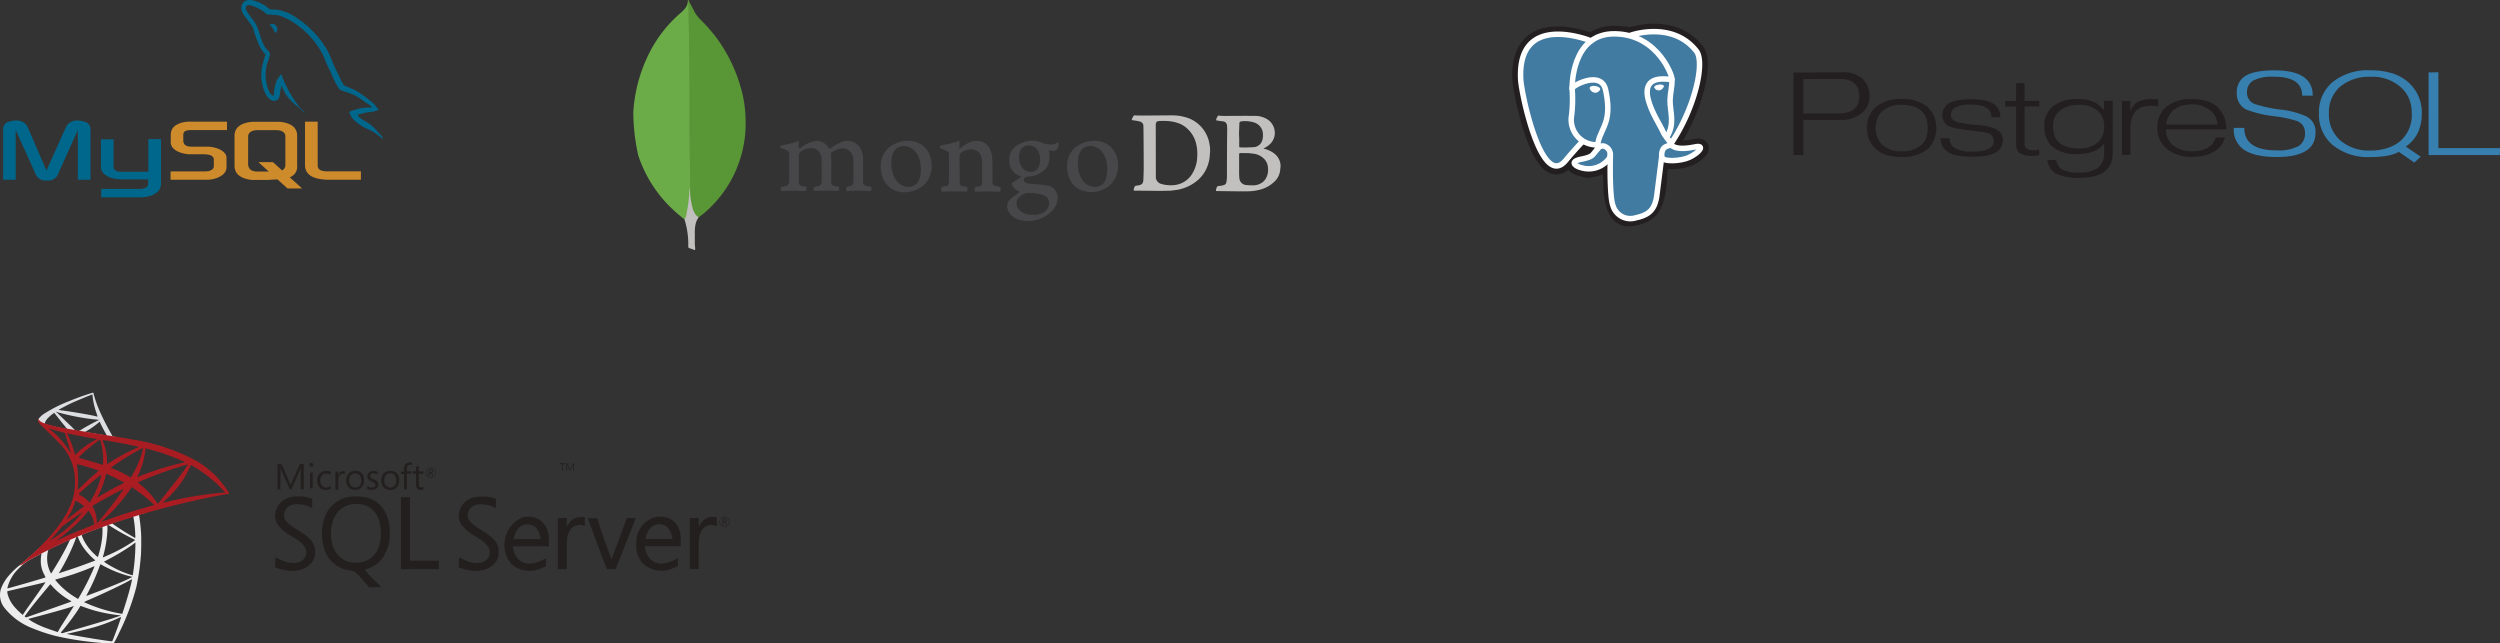 <svg xmlns="http://www.w3.org/2000/svg" xmlns:xlink="http://www.w3.org/1999/xlink" width="394.792" height="101.605" viewBox="0 0 394.792 101.605">
  <rect x="0" y="0" width="394.792" height="101.605" fill="#333333" stroke="none"/>
  <defs>
    <linearGradient id="linear-gradient" x1="-1.684" y1="-1.818" x2="-1.683" y2="-1.818" gradientUnits="objectBoundingBox">
      <stop offset="0" stop-color="#909ca9"/>
      <stop offset="1" stop-color="#ededee"/>
    </linearGradient>
    <linearGradient id="linear-gradient-2" x1="-3.591" y1="-2.94" x2="-3.589" y2="-2.94" gradientUnits="objectBoundingBox">
      <stop offset="0" stop-color="#939fab"/>
      <stop offset="1" stop-color="#dcdee1"/>
    </linearGradient>
    <radialGradient id="radial-gradient" cx="0.442" cy="0.439" r="0.128" gradientTransform="matrix(-0.69, -0.149, -0.208, 1.978, -2.333, 0.818)" gradientUnits="objectBoundingBox">
      <stop offset="0" stop-color="#ee352c"/>
      <stop offset="1" stop-color="#a91d22"/>
    </radialGradient>
  </defs>
  <g id="Group_12685" data-name="Group 12685" transform="translate(-1075.5 10193)">
    <g id="Group_11969" data-name="Group 11969" transform="translate(1075.5 -10193)">
      <g id="mysql-ar21" transform="translate(0.5)">
        <path id="Path_9017" data-name="Path 9017" d="M.321,30.071H2.3V22.225l3.093,6.84a1.687,1.687,0,0,0,1.828,1.127,1.674,1.674,0,0,0,1.81-1.127l3.077-6.84v7.845h2V22.225A1.2,1.2,0,0,0,13.16,20.9c-1.508-.457-2.514-.061-2.971.959L7.158,28.623,4.233,21.859c-.442-1.02-1.463-1.416-2.986-.959a1.2,1.2,0,0,0-.929,1.326v7.845Zm15.433-6.383h2V28c-.015.243.076.792,1.161.807.563.015,4.3,0,4.326,0V23.657h2v7.054c0,1.737-2.151,2.117-3.154,2.133H15.8V31.519h6.292c1.28-.137,1.127-.777,1.127-.99V30.01H19c-1.965-.015-3.23-.884-3.245-1.874V23.687Zm42.808-5a7.044,7.044,0,0,0-2.956.427c-.228.092-.594.092-.624.381.122.121.137.32.243.488a3.558,3.558,0,0,0,.792.929c.32.244.64.488.975.7.594.365,1.264.579,1.843.944.335.213.67.488,1.006.716.171.122.274.32.488.4v-.046c-.107-.137-.137-.335-.243-.488-.153-.152-.3-.29-.458-.441a7.209,7.209,0,0,0-1.584-1.539c-.488-.335-1.554-.792-1.752-1.356l-.03-.031a6.226,6.226,0,0,0,1.051-.244c.518-.137.99-.107,1.523-.243.244-.061.488-.137.732-.213v-.137c-.274-.274-.472-.64-.761-.9a20.309,20.309,0,0,0-2.514-1.874c-.472-.3-1.082-.5-1.584-.761-.183-.092-.488-.137-.594-.29a6.1,6.1,0,0,1-.625-1.173c-.441-.838-.868-1.767-1.249-2.651a16.348,16.348,0,0,0-.777-1.737,15.358,15.358,0,0,0-5.9-5.7,7.322,7.322,0,0,0-1.946-.625l-1.142-.061a6.013,6.013,0,0,1-.7-.533c-.868-.548-3.108-1.737-3.748-.167-.411.99.609,1.965.956,2.468a7.194,7.194,0,0,1,.777,1.142c.1.259.137.533.243.808A18.24,18.24,0,0,0,40.8,8.926a7.707,7.707,0,0,0,.563.945c.122.167.335.244.381.518a4.35,4.35,0,0,0-.35,1.143,6.709,6.709,0,0,0,.441,5.118c.244.381.819,1.219,1.6.9.686-.274.533-1.142.731-1.9.046-.183.015-.3.107-.427v.031l.625,1.264a8.71,8.71,0,0,0,1.98,2.042c.365.274.655.747,1.112.914v-.046h-.03a1.7,1.7,0,0,0-.351-.3,7.42,7.42,0,0,1-.792-.914,19.635,19.635,0,0,1-1.706-2.773c-.244-.472-.458-.99-.655-1.462-.092-.183-.092-.458-.244-.548a5.752,5.752,0,0,0-.732,1.036,8.575,8.575,0,0,0-.426,2.3c-.061.015-.034,0-.061.031-.487-.122-.655-.625-.838-1.051a6.591,6.591,0,0,1-.137-4.068c.107-.32.564-1.325.381-1.63-.092-.29-.4-.457-.564-.686a6.155,6.155,0,0,1-.548-.975c-.365-.854-.548-1.8-.944-2.651a8.136,8.136,0,0,0-.762-1.173,7.563,7.563,0,0,1-.838-1.188c-.076-.167-.183-.442-.061-.625a.243.243,0,0,1,.213-.2c.2-.167.762.046.96.137a7.805,7.805,0,0,1,1.508.761c.213.152.442.442.716.518h.32c.488.107,1.036.031,1.492.167a9.754,9.754,0,0,1,2.194,1.052,13.512,13.512,0,0,1,4.753,5.21c.183.35.259.67.427,1.036.32.747.716,1.508,1.036,2.24a10.044,10.044,0,0,0,1.082,2.042c.229.32,1.142.487,1.554.655a10.8,10.8,0,0,1,1.052.427c.518.32,1.036.686,1.523,1.036.243.182,1.006.563,1.051.867ZM43.026,5.452a2.421,2.421,0,0,0-.624.076v.031h.03a4.917,4.917,0,0,0,.488.625l.351.731.03-.031a.859.859,0,0,0,.32-.761,3.392,3.392,0,0,1-.183-.32c-.092-.152-.29-.229-.412-.35Z" transform="translate(-0.318 -1.685)" fill="#00678c" fill-rule="evenodd"/>
        <path id="Path_9018" data-name="Path 9018" d="M3.212,12.959H8.94a4.347,4.347,0,0,0,1.828-.381c.868-.4,1.28-.929,1.28-1.63V9.486c0-.563-.472-1.1-1.416-1.462a4.987,4.987,0,0,0-1.691-.29H6.533c-.808,0-1.188-.244-1.3-.777a.751.751,0,0,1-.015-.183v-.9a.688.688,0,0,1,.015-.167c.107-.411.32-.518,1.024-.594h5.865V3.789H6.551a5.156,5.156,0,0,0-1.615.168c-1.173.365-1.691.944-1.691,1.965V7.08c0,.9,1.006,1.66,2.712,1.843.183.015.381.015.579.015H8.592a.923.923,0,0,1,.213.015c.625.061.9.167,1.082.4a.463.463,0,0,1,.153.366v1.158a.677.677,0,0,1-.274.472,1.421,1.421,0,0,1-.854.274c-.076,0-.121.015-.2.015h-5.5Zm21.236-2.3c0,1.356,1.024,2.117,3.063,2.27.2.015.381.03.579.03h5.18V11.634H28.044c-1.159,0-1.6-.29-1.6-.99V3.789h-2V10.66Zm-11.136.06V6c0-1.2.853-1.935,2.514-2.163.183-.015.365-.031.533-.031h3.778c.2,0,.366.015.564.031,1.66.228,2.5.959,2.5,2.163V10.72a1.738,1.738,0,0,1-1.173,1.844l1.95,1.767h-2.3L20.09,12.9l-1.6.092H16.358a4.664,4.664,0,0,1-1.158-.152c-1.263-.351-1.888-1.021-1.888-2.118Zm2.148-.106a1.716,1.716,0,0,0,.046.2c.107.548.624.853,1.416.853h1.8l-1.645-1.493h2.3l1.447,1.31a.952.952,0,0,0,.5-.64.858.858,0,0,0,.015-.2V6.119a.737.737,0,0,0-.015-.183c-.107-.518-.624-.807-1.4-.807h-3c-.884,0-1.462.381-1.462.99Z" transform="translate(23.224 15.426)" fill="#ce8b2c" fill-rule="evenodd"/>
      </g>
      <g id="mongodb-ar21" transform="translate(100)">
        <path id="Path_9023" data-name="Path 9023" d="M16.146,5.154,17.2,7.134a5.94,5.94,0,0,0,.8.989,27.46,27.46,0,0,1,2.473,2.8,24.3,24.3,0,0,1,3.85,7.766,19.113,19.113,0,0,1,.817,5.27,18.562,18.562,0,0,1-5.442,13.724,15.744,15.744,0,0,1-1.936,1.657c-.367,0-.538-.29-.689-.538a4.3,4.3,0,0,1-.538-1.548,7.426,7.426,0,0,1-.172-1.958v-.3c-.021-.065-.344-29.686-.215-29.837Z" transform="translate(-7.397 -5.047)" fill="#599636"/>
        <path id="Path_9024" data-name="Path 9024" d="M15.839,5.086c-.043-.087-.087-.021-.129.021a1.972,1.972,0,0,1-.367,1.183,5.591,5.591,0,0,1-.947.947,20.6,20.6,0,0,0-4.625,5.894A23.9,23.9,0,0,0,7.1,22.769a31.989,31.989,0,0,0,.775,6.8,20.5,20.5,0,0,0,5.409,8.5A23.518,23.518,0,0,0,15.2,39.7c.193,0,.215-.172.258-.3a5.9,5.9,0,0,0,.193-.839c.193-1.075.3-2.151.43-3.226L15.847,5.086Z" transform="translate(-7.09 -5.044)" fill="#6cac48"/>
        <path id="Path_9025" data-name="Path 9025" d="M17.18,41.691a3.059,3.059,0,0,1,.538-1.312,1.366,1.366,0,0,1-.6-.56,4.576,4.576,0,0,1-.323-.71,12.178,12.178,0,0,1-.452-2.775v-.56a2.711,2.711,0,0,0-.129.925,21.516,21.516,0,0,1-.386,2.9,2.6,2.6,0,0,1-.344,1.119.422.422,0,0,0,.021.151,12.9,12.9,0,0,1,.56,3.485v.43c0,.516-.021.409.409.58a1.89,1.89,0,0,1,.538.215c.129,0,.151-.106.151-.193l-.065-.71V42.7a5.192,5.192,0,0,1,.087-1.011Z" transform="translate(-7.375 -6.09)" fill="#c2bfbf"/>
        <g id="Group_11983" data-name="Group 11983" transform="translate(23.187 18.218)">
          <path id="Path_9026" data-name="Path 9026" d="M38.423,34.278v2.049a1.431,1.431,0,0,0,.014.243.519.519,0,0,0,.395.459,4.9,4.9,0,0,0,.621.121c.121.014.162.067.176.2.014.459-.027.513-.471.485a26.661,26.661,0,0,0-3.114,0h-.1c-.324.014-.35-.014-.35-.337,0-.054.014-.121.014-.176a.143.143,0,0,1,.162-.148c.217-.027.418-.081.621-.121a.56.56,0,0,0,.471-.526,7.547,7.547,0,0,0,.039-.944l.014-3.612a.552.552,0,0,0-.3-.513,3.837,3.837,0,0,0-.769-.324,1.061,1.061,0,0,1-.229-.081c-.2-.095-.2-.269-.014-.378a.687.687,0,0,1,.229-.081,12.251,12.251,0,0,0,2.4-.607c.162-.054.2-.039.217.121a1.155,1.155,0,0,1-.014.31,3.394,3.394,0,0,0-.027.513.186.186,0,0,0,.081.176c.067.04.135,0,.2-.039a7.332,7.332,0,0,1,.876-.592A4.139,4.139,0,0,1,41,29.948a2,2,0,0,1,1.631.485,3.058,3.058,0,0,1,.512.593c.135.2.148.2.324.067a7.951,7.951,0,0,1,1.631-.957,2.5,2.5,0,0,1,1.846-.081,2.216,2.216,0,0,1,1.322,1.28,3.636,3.636,0,0,1,.31,1.509v3.612a.519.519,0,0,0,.337.513,5.028,5.028,0,0,0,.809.2c.176.039.176.039.176.217-.027.444-.067.471-.5.444a29.022,29.022,0,0,0-3.248,0c-.217.014-.217.014-.229-.2v-.067c-.014-.365-.014-.365.337-.444l.35-.095a.543.543,0,0,0,.418-.526l.039-1.011-.027-2.641a2.1,2.1,0,0,0-.148-.687A1.653,1.653,0,0,0,45.1,31.122a3.047,3.047,0,0,0-1.456.58.29.29,0,0,0-.148.283,21,21,0,0,1,.054,2.588v1.874a.519.519,0,0,0,.459.58l.621.135c.095.014.148.054.148.162v.1c-.014.378-.039.395-.418.391-1.078-.054-2.157-.039-3.221,0-.365.014-.395-.027-.378-.395.014-.217.039-.229.243-.269l.444-.081a.587.587,0,0,0,.566-.647l.039-.9-.027-2.71a2.169,2.169,0,0,0-.283-.971,1.419,1.419,0,0,0-1.267-.782,2.846,2.846,0,0,0-1.578.444.794.794,0,0,0-.459.823V34.29Zm25.4.082v1.9q0,.2.027.4a.414.414,0,0,0,.324.378,3.146,3.146,0,0,0,.714.121c.135.014.162.067.176.176v.095c-.014.471-.067.526-.526.5a25.977,25.977,0,0,0-3.074,0l-.395.014c-.081,0-.1-.039-.121-.095a1.371,1.371,0,0,1,0-.566c.014-.081.067-.1.148-.121.2-.027.365-.067.552-.1a.509.509,0,0,0,.471-.566l.039-1.132V32.052a.5.5,0,0,0-.31-.5,4.848,4.848,0,0,0-.769-.324,1.136,1.136,0,0,1-.229-.095.244.244,0,0,1-.027-.431.483.483,0,0,1,.269-.109,11.442,11.442,0,0,0,2.507-.647c.095-.039.135-.014.176.067a.447.447,0,0,1,.039.269l-.039.633c0,.081-.039.2.027.229.081.054.135-.067.2-.1a6.007,6.007,0,0,1,1.308-.835,2.7,2.7,0,0,1,1.335-.3,2.266,2.266,0,0,1,1.968,1.308,3.54,3.54,0,0,1,.35,1.348l.039.986.014,2.979a.451.451,0,0,0,.324.459,4.41,4.41,0,0,0,.728.176c.217.027.229.067.243.269v.067c-.027.459-.054.471-.513.444a28.2,28.2,0,0,0-3.019,0c-.135.014-.269,0-.395.014-.081,0-.135-.014-.148-.095a1.453,1.453,0,0,1-.014-.54.149.149,0,0,1,.148-.135l.621-.1a.452.452,0,0,0,.365-.395l.027-.378-.014-2.817a4.743,4.743,0,0,0-.081-.971,1.573,1.573,0,0,0-1.4-1.253,2.532,2.532,0,0,0-1.7.431.744.744,0,0,0-.365.674v2.036c0-.039,0-.039.014-.039Z" transform="translate(-35.47 -25.891)" fill="#47474a"/>
          <path id="Path_9027" data-name="Path 9027" d="M105.256,30.4a5.26,5.26,0,0,0-1.146-2.629,5.2,5.2,0,0,0-2.076-1.537,7.485,7.485,0,0,0-2.669-.485c-.378-.014-5.527.067-5.9,0a.2.2,0,0,0-.217.095,1.539,1.539,0,0,0-.176.31c-.162.365-.162.337.229.391a7.305,7.305,0,0,1,.944.176.741.741,0,0,1,.552.566c.027.148.054,4.892.054,7.1l-.054,1.578a1.479,1.479,0,0,1-.067.35.565.565,0,0,1-.31.365,1.6,1.6,0,0,1-.566.148c-.365.039-.418.054-.54.459l-.039.148c-.027.176-.014.2.162.2l4.03.039,1.578-.027,1.092-.135a6.792,6.792,0,0,0,3.289-1.563,5.474,5.474,0,0,0,1.294-1.7,5.985,5.985,0,0,0,.58-2.413,4.793,4.793,0,0,0-.039-1.442ZM103.3,32.317a5.4,5.4,0,0,1-.674,2.453,3.732,3.732,0,0,1-2.494,1.914,4.42,4.42,0,0,1-1.48.081,4.48,4.48,0,0,1-1.051-.2,1.129,1.129,0,0,1-.835-1.184l-.014-8.128c0-.485.217-.592.566-.607a9.122,9.122,0,0,1,1.591.027,5.978,5.978,0,0,1,1.631.395,3.926,3.926,0,0,1,1.065.661,4.7,4.7,0,0,1,1.48,2.318A6.693,6.693,0,0,1,103.3,32.3Zm13.158,1.322a1.273,1.273,0,0,0-.014-.229,2.584,2.584,0,0,0-1.119-1.739,4.211,4.211,0,0,0-1.294-.607A1.433,1.433,0,0,0,113.8,31a.115.115,0,0,1,.095-.095,3.441,3.441,0,0,0,.755-.485,2.533,2.533,0,0,0,.835-1.308,2.555,2.555,0,0,0-.93-2.616,3.575,3.575,0,0,0-2.1-.661c-1.456-.027-2.925,0-4.379,0a8.179,8.179,0,0,1-1.267-.039c-.081-.014-.2-.039-.256.054a1.917,1.917,0,0,0-.256.552c-.014.095.014.148.121.162l.93.135a.668.668,0,0,1,.647.58,5.7,5.7,0,0,1,.039.674l-.027,2.52-.014,4.987a4.721,4.721,0,0,1-.095.876.493.493,0,0,1-.35.4,2.78,2.78,0,0,1-.809.162.335.335,0,0,0-.35.229,1.751,1.751,0,0,0-.121.378c-.027.162.014.217.176.2.121-.014,4.57.095,5.405.014a8.179,8.179,0,0,0,1.483-.269,5.092,5.092,0,0,0,2.251-1.322,2.9,2.9,0,0,0,.835-1.941,2.424,2.424,0,0,0,.039-.54Zm-6.538-5.524.039-1.078a.3.3,0,0,1,.283-.337,3.949,3.949,0,0,1,.971-.027,4.69,4.69,0,0,1,.957.162,2.014,2.014,0,0,1,1.322,1.078,1.933,1.933,0,0,1,.188.823,2.592,2.592,0,0,1-.162,1.1,1.484,1.484,0,0,1-1.119.917,19.139,19.139,0,0,1-2.251.054c-.2,0-.217-.027-.217-.229V29.313a8.67,8.67,0,0,1-.014-1.187Zm4.379,7.252a2.068,2.068,0,0,1-1.24,1.253,2.357,2.357,0,0,1-.986.176,7.853,7.853,0,0,1-1.253-.081,1.173,1.173,0,0,1-.863-1.051c-.067-.687-.027-1.389-.039-1.9V31.982c0-.217.027-.283.256-.283l1.267.014.863.1a2.918,2.918,0,0,1,1.591.835,2.185,2.185,0,0,1,.58,1.335,2.99,2.99,0,0,1-.162,1.375Z" transform="translate(-37.427 -25.749)" fill="#c2bfbf"/>
          <path id="Path_9028" data-name="Path 9028" d="M78.654,31.447,79,31.5a.869.869,0,0,0,.957-.647,1.361,1.361,0,0,0,0-.769c-.081,0-.121.067-.162.095a1.3,1.3,0,0,1-.674.283,3.1,3.1,0,0,1-1.442-.148l-.661-.229a3.9,3.9,0,0,0-1.43-.187,4.957,4.957,0,0,0-1.941.607A2.634,2.634,0,0,0,72.33,32.1a3.148,3.148,0,0,0-.081,1.28,2.389,2.389,0,0,0,1.563,2.036c.054.014.095.039.148.054.121.067.135.135.027.229l-.337.229-.809.5a.3.3,0,0,0-.162.431,1.411,1.411,0,0,0,.431.647,2.249,2.249,0,0,0,.62.378c.148.067.148.1.014.217l-.769.552a4.608,4.608,0,0,0-.728.647,1.332,1.332,0,0,0-.324,1.213,2.279,2.279,0,0,0,.7,1.213,2.86,2.86,0,0,0,1.24.674A5.288,5.288,0,0,0,79,40.953a2.938,2.938,0,0,0,.863-1.973,1.894,1.894,0,0,0-1.456-1.968l-.728-.135-2.224-.2a1.491,1.491,0,0,1-.687-.176.462.462,0,0,1-.162-.674.641.641,0,0,1,.459-.256l.431-.039A3.906,3.906,0,0,0,77.773,34.5a2.387,2.387,0,0,0,.687-1.146,3.594,3.594,0,0,0,.027-1.775c-.039-.148-.027-.162.162-.135Zm-3.3,6.714a1.424,1.424,0,0,0,.243,0,7.9,7.9,0,0,1,1.7.217,3.531,3.531,0,0,1,.526.2,1.291,1.291,0,0,1,.674,1.361,1.7,1.7,0,0,1-.944,1.322,2.885,2.885,0,0,1-1.146.324c-.148.014-.283,0-.431,0a3.2,3.2,0,0,1-1.375-.229,2.126,2.126,0,0,1-.795-.54,1.391,1.391,0,0,1,.014-2.036,1.98,1.98,0,0,1,1.537-.621Zm1.537-4.206a1.317,1.317,0,0,1-1.523.835,1.614,1.614,0,0,1-1.253-.9,2.9,2.9,0,0,1-.243-2.143,1.319,1.319,0,0,1,1.078-1.065,1.651,1.651,0,0,1,1.86.89,2.944,2.944,0,0,1,.283,1.442,3.054,3.054,0,0,1-.2.944ZM59.9,33.038a3.727,3.727,0,0,0-.89-1.941,3.56,3.56,0,0,0-2.75-1.187,4.742,4.742,0,0,0-2.588.742A3.511,3.511,0,0,0,52.1,32.714a4.692,4.692,0,0,0-.039,2.372A3.6,3.6,0,0,0,56.143,38a4.483,4.483,0,0,0,1.657-.485A3.637,3.637,0,0,0,59.539,35.8a4.429,4.429,0,0,0,.431-2.076l-.067-.687ZM57.99,36.03A1.637,1.637,0,0,1,56.6,37.163a2.255,2.255,0,0,1-1.644-.418,2.8,2.8,0,0,1-.849-1.011,5.168,5.168,0,0,1-.365-3.531,2.022,2.022,0,0,1,.566-.984,1.838,1.838,0,0,1,1.726-.431,2.454,2.454,0,0,1,1.48.984,3.866,3.866,0,0,1,.674,1.726,7.1,7.1,0,0,1,.067.835,4.51,4.51,0,0,1-.256,1.7Zm31.366-2.884a3.65,3.65,0,0,0-.944-2.089,3.6,3.6,0,0,0-2.722-1.146,4.8,4.8,0,0,0-2.507.687A3.432,3.432,0,0,0,81.5,32.823a4.705,4.705,0,0,0,.324,3.208,3.272,3.272,0,0,0,2.2,1.82,4.418,4.418,0,0,0,3.181-.337,3.7,3.7,0,0,0,1.887-2.022A4.979,4.979,0,0,0,89.4,33.7a3.082,3.082,0,0,0-.039-.552Zm-1.86,2.71a1.679,1.679,0,0,1-1.442,1.308,2.241,2.241,0,0,1-1.591-.378,2.74,2.74,0,0,1-.93-1.1A4.149,4.149,0,0,1,83.1,34.2a5.24,5.24,0,0,1,.067-1.887,1.922,1.922,0,0,1,.121-.364,1.817,1.817,0,0,1,2.2-1.159,2.453,2.453,0,0,1,1.537,1.065,3.97,3.97,0,0,1,.621,1.775,3.614,3.614,0,0,1,.039.755,4.587,4.587,0,0,1-.2,1.482Z" transform="translate(-36.03 -25.89)" fill="#47474a"/>
        </g>
      </g>
    </g>
    <g id="postgresql-ar21" transform="translate(1315.615 -10188.001)">
      <path id="Path_9006" data-name="Path 9006" d="M13.809,44.16H8.4V38.715H14.1c2.089,0,3.134.933,3.134,2.765q0,2.68-3.428,2.681M17.7,38.652a4.508,4.508,0,0,0-3.114-1L6.834,37.7V50.723H8.4l-.015-5.545h5.769a5.329,5.329,0,0,0,3.416-1,3.344,3.344,0,0,0,1.247-2.765A3.522,3.522,0,0,0,17.7,38.653ZM27.81,47.99a2.655,2.655,0,0,1-.742,1.108,4.431,4.431,0,0,1-3.215,1.024,4.173,4.173,0,0,1-2.987-1,3.476,3.476,0,0,1-1.042-2.665,4.089,4.089,0,0,1,.273-1.543,3.028,3.028,0,0,1,.79-1.137,4.244,4.244,0,0,1,2.966-.982c2.8,0,4.183,1.221,4.183,3.661a4.489,4.489,0,0,1-.239,1.529m.283-4.8a6.083,6.083,0,0,0-4.228-1.3,5.813,5.813,0,0,0-4.088,1.331,4.209,4.209,0,0,0-1.3,3.248,4.262,4.262,0,0,0,1.344,3.277,4.489,4.489,0,0,0,1.729.973,7.974,7.974,0,0,0,2.317.311A6.244,6.244,0,0,0,28.1,49.732a4.737,4.737,0,0,0-.016-6.539ZM39.9,48.365c0,1.763-1.571,2.63-4.713,2.63a13.752,13.752,0,0,1-2.427-.183,4.132,4.132,0,0,1-1.6-.606,2.4,2.4,0,0,1-.755-.83,3.438,3.438,0,0,1-.363-1.3l1.452-.013a1.68,1.68,0,0,0,.767,1.525,5.272,5.272,0,0,0,2.917.588q3.293,0,3.294-1.651a1.358,1.358,0,0,0-1.1-1.327q-.224-.07-2.665-.37a16.794,16.794,0,0,1-3.042-.539,1.866,1.866,0,0,1-1.3-1.861,2.1,2.1,0,0,1,1.162-1.959,5.818,5.818,0,0,1,1.435-.413,11.926,11.926,0,0,1,2-.147q4.536,0,4.536,2.847H38.1q0-2-3.189-2a5.394,5.394,0,0,0-2.42.415,1.328,1.328,0,0,0-.8,1.245q0,.784,1.077,1.134a22.027,22.027,0,0,0,2.9.42,9.954,9.954,0,0,1,2.784.519,1.965,1.965,0,0,1,1.452,1.9Zm5.741,2.385-.594.083-.371.028a3.87,3.87,0,0,1-2.059-.415A1.6,1.6,0,0,1,42,48.994V43.052H40.267v-.874h1.722L42,39.369h1.333v2.808h2.321v.889l-2.321-.015v5.784a1,1,0,0,0,.342.892,2.233,2.233,0,0,0,1.224.246,1,1,0,0,0,.28-.01c.1-.017.256-.052.462-.106l.015.892Zm9.217-1.983a3.951,3.951,0,0,1-1.245.686,4.983,4.983,0,0,1-1.607.239c-2.788,0-4.179-1.141-4.179-3.454A3.128,3.128,0,0,1,48.9,43.722a4.516,4.516,0,0,1,3.013-.908,4.3,4.3,0,0,1,2.971.916A3.143,3.143,0,0,1,55.9,46.183a3.275,3.275,0,0,1-1.035,2.586m2.368-6.6H55.9l-.015,1.47a8.783,8.783,0,0,0-1.259-1.132,5.99,5.99,0,0,0-2.9-.615,5.891,5.891,0,0,0-3.972,1.188,3.89,3.89,0,0,0-1.3,3.16,4.8,4.8,0,0,0,.329,1.825,3.625,3.625,0,0,0,.959,1.363,5.892,5.892,0,0,0,3.881,1.147c2.008,0,3.422-.55,4.273-1.659v1.521a2.826,2.826,0,0,1-.917,2.253,4.571,4.571,0,0,1-3.015.8,5.333,5.333,0,0,1-2.8-.543A2.245,2.245,0,0,1,48.3,51.5H46.934a2.851,2.851,0,0,0,1.218,2.082,7.5,7.5,0,0,0,3.877.74q5.221,0,5.221-3.881V42.163Zm7.208.866a6.969,6.969,0,0,0-1.118-.1q-3.286,0-3.286,3.6v4.177H58.717L58.7,42.175l1.333.013v1.525H60.1a2.66,2.66,0,0,1,1.063-1.367,4.822,4.822,0,0,1,2.377-.451h.9v1.144Zm1.24,2.869a3.814,3.814,0,0,1,1.132-2.257,4.018,4.018,0,0,1,1.3-.695,5.346,5.346,0,0,1,1.637-.231,4.272,4.272,0,0,1,2.9.975,2.885,2.885,0,0,1,1.136,2.209h-8.1m8.227-2.637a4.273,4.273,0,0,0-1.736-1.038,7.831,7.831,0,0,0-2.422-.337,6.06,6.06,0,0,0-4.018,1.2,4.059,4.059,0,0,0-1.428,3.277,4.159,4.159,0,0,0,1.371,3.29,6.012,6.012,0,0,0,4.185,1.344,7.816,7.816,0,0,0,1.993-.244,5.524,5.524,0,0,0,1.6-.69,3.721,3.721,0,0,0,1.525-2.132H73.536c-.495,1.452-1.725,2.192-3.692,2.192a4.493,4.493,0,0,1-3.215-1.072,3.155,3.155,0,0,1-.964-2.381h9.5a4.539,4.539,0,0,0-1.274-3.422Z" transform="translate(36.268 -31.242)" fill="#231f20"/>
      <path id="Path_9007" data-name="Path 9007" d="M86.781,47.242q0,3.807-6.14,3.806-3.679,0-5.372-1.312a3.879,3.879,0,0,1-1.385-3.288h1.659Q75.544,50,80.652,50a6.6,6.6,0,0,0,3.541-.726,2.286,2.286,0,0,0,.933-2.012,1.925,1.925,0,0,0-1.26-1.9,19.9,19.9,0,0,0-3.485-.742,18.089,18.089,0,0,1-4.52-1.062,2.755,2.755,0,0,1-1.5-2.657,2.9,2.9,0,0,1,1.274-2.6q1.369-.936,4.7-.936,6.02,0,6.018,4H84.686q0-2.995-4.459-2.994a6.8,6.8,0,0,0-3.277.6,2.116,2.116,0,0,0-.98,1.89,1.862,1.862,0,0,0,1.26,1.834,23.072,23.072,0,0,0,3.947.855,13.369,13.369,0,0,1,4.148,1.079,2.7,2.7,0,0,1,1.47,2.618Zm13.387,1.3a6.43,6.43,0,0,1-2.087,1.111,8.568,8.568,0,0,1-2.605.37,6.9,6.9,0,0,1-4.756-1.587,5.349,5.349,0,0,1-1.815-4.225,5.333,5.333,0,0,1,1.8-4.288,7.113,7.113,0,0,1,4.771-1.537,6.663,6.663,0,0,1,4.734,1.607,4.918,4.918,0,0,1,1.345,1.83,6.14,6.14,0,0,1,.436,2.388,5.461,5.461,0,0,1-1.821,4.331m.876.864a5.739,5.739,0,0,0,1.905-2.2,6.853,6.853,0,0,0,.617-2.985,6.288,6.288,0,0,0-2.016-4.874,6.826,6.826,0,0,0-2.593-1.5,11.365,11.365,0,0,0-3.485-.49A8.933,8.933,0,0,0,89.5,39.2a6.229,6.229,0,0,0-2.17,5.005,6.257,6.257,0,0,0,2.178,4.962,8.84,8.84,0,0,0,5.982,1.888,14.769,14.769,0,0,0,2.589-.2,6.29,6.29,0,0,0,1.875-.616l2.435,1.687L103.4,51l-2.357-1.6Zm14.862,1.331H104.646V37.692l1.548-.028V49.642h9.728l-.015,1.089Z" transform="translate(38.755 -31.253)" fill="#367faf"/>
      <g id="Group_11984" data-name="Group 11984" transform="translate(0 0)">
        <path id="Path_9008" data-name="Path 9008" d="M68.2,28.343c.2-1.7.143-1.95,1.41-1.674l.311.028a7.315,7.315,0,0,0,3-.5c1.611-.747,2.566-2,.978-1.668-3.624.747-3.873-.479-3.873-.479C73.85,18.369,75.447,11.163,74.068,9.4,70.3,4.588,63.784,6.864,63.676,6.923l-.034.006a12.842,12.842,0,0,0-2.416-.252,6.017,6.017,0,0,0-3.837,1.146s-11.628-4.791-11.1,6.025c.114,2.3,3.3,17.409,7.094,12.845,1.388-1.67,2.728-3.08,2.728-3.08a3.5,3.5,0,0,0,2.3.587l.064-.055a2.52,2.52,0,0,0,.026.649c-.978,1.092-.691,1.286-2.645,1.687-1.978.408-.816,1.134-.057,1.323a4.018,4.018,0,0,0,4.485-1.457l-.057.23c.384.307.358,2.206.412,3.562a12.8,12.8,0,0,0,.422,3.371c.277.747.6,2.669,3.173,2.119,2.147-.46,3.79-1.122,3.939-7.283" transform="translate(-46.274 -6.29)" fill="#231f20" stroke="#231f20" stroke-width="2.598"/>
        <path id="Path_9009" data-name="Path 9009" d="M73.9,24.526c-3.624.747-3.872-.479-3.872-.479,3.827-5.677,5.424-12.884,4.045-14.648C70.311,4.587,63.792,6.863,63.684,6.922l-.035.006a12.842,12.842,0,0,0-2.416-.252A6.017,6.017,0,0,0,57.4,7.822S45.768,3.031,46.3,13.848c.114,2.3,3.3,17.409,7.094,12.845,1.388-1.67,2.728-3.08,2.728-3.08a3.515,3.515,0,0,0,2.3.587l.065-.055a2.532,2.532,0,0,0,.026.649c-.978,1.092-.691,1.286-2.645,1.687-1.978.408-.816,1.134-.057,1.323a4.018,4.018,0,0,0,4.485-1.457l-.057.23c.384.307.653,2,.607,3.526a9.65,9.65,0,0,0,.228,3.4c.3.821.6,2.669,3.174,2.119,2.147-.46,3.261-1.653,3.415-3.642.11-1.415.359-1.205.373-2.468l.2-.6c.23-1.919.036-2.536,1.359-2.247l.311.028a7.312,7.312,0,0,0,3-.5c1.611-.747,2.566-2,.978-1.668Z" transform="translate(-46.274 -6.29)" fill="#417ba2"/>
        <g id="Group_11981" data-name="Group 11981" transform="translate(0.009)">
          <g id="Group_11979" data-name="Group 11979">
            <path id="Path_9010" data-name="Path 9010" d="M60.467,25.626c-.1,3.568.025,7.159.373,8.032a2.864,2.864,0,0,0,3.667,2.02c2.147-.46,2.929-1.351,3.267-3.319l.793-6.288M57.4,7.744S45.761,2.988,46.3,13.8c.1,2.3,3.3,17.41,7.094,12.846,1.388-1.659,2.641-2.976,2.641-2.976m7.636-16.8C63.257,7,70.143,4.363,74.051,9.365c1.379,1.763-.207,8.971-4.045,14.648" transform="translate(-46.282 -6.292)" fill="none" stroke="#fff" stroke-linecap="round" stroke-linejoin="round" stroke-width="0.866"/>
            <path id="Path_9011" data-name="Path 9011" d="M69.714,23.991s.249,1.227,3.874.479c1.587-.328.622.92-.978,1.668-1.321.612-4.283.771-4.333-.077-.124-2.188,1.56-1.522,1.437-2.07-.11-.494-.863-.978-1.361-2.185-.436-1.055-5.963-9.139,1.535-7.938.275-.057-1.956-7.132-8.973-7.247s-6.785,8.629-6.785,8.629" transform="translate(-45.991 -6.28)" fill="none" stroke="#fff" stroke-linecap="round" stroke-linejoin="bevel" stroke-width="0.866"/>
          </g>
          <g id="Group_11980" data-name="Group 11980" transform="translate(8.018 7.617)">
            <path id="Path_9012" data-name="Path 9012" d="M58.2,24.1c-.978,1.092-.691,1.286-2.645,1.687-1.978.408-.816,1.134-.057,1.323a4.018,4.018,0,0,0,4.485-1.457,1.343,1.343,0,0,0-.6-1.841A.889.889,0,0,0,58.2,24.1Z" transform="translate(-53.997 -13.263)" fill="none" stroke="#fff" stroke-linejoin="round" stroke-width="0.866"/>
            <path id="Path_9013" data-name="Path 9013" d="M58.152,24.459a5.189,5.189,0,0,1,.542-2.3c.5-1.342,1.659-2.684.729-6.94-.684-3.171-5.287-.661-5.289-.23a21.593,21.593,0,0,1-.077,4.218,3.965,3.965,0,0,0,4.069,4.677" transform="translate(-54.014 -13.636)" fill="none" stroke="#fff" stroke-linecap="round" stroke-linejoin="round" stroke-width="0.866"/>
          </g>
        </g>
        <g id="Group_11982" data-name="Group 11982" transform="translate(11.069 8.418)">
          <path id="Path_9014" data-name="Path 9014" d="M56.948,14.884c-.021.147.27.539.646.591a.7.7,0,0,0,.72-.4c.02-.146-.27-.309-.647-.363s-.7.024-.72.171Z" transform="translate(-56.947 -14.398)" fill="#fff" stroke="#fff" stroke-width="0.289"/>
          <path id="Path_9015" data-name="Path 9015" d="M68.071,14.595c.021.147-.27.539-.646.591a.7.7,0,0,1-.721-.4c-.021-.146.27-.309.647-.361s.7.024.721.171Z" transform="translate(-56.585 -14.408)" fill="#fff" stroke="#fff" stroke-width="0.144"/>
        </g>
        <path id="Path_9016" data-name="Path 9016" d="M69.352,13.608c.062,1.151-.249,1.937-.287,3.163-.058,1.784.85,3.824-.519,5.867" transform="translate(-45.448 -6.02)" fill="none" stroke="#fff" stroke-linecap="round" stroke-linejoin="round" stroke-width="0.866"/>
      </g>
    </g>
    <g id="microsoft-sql-server-1" transform="translate(1075.5 -10131)">
      <path id="Path_9019" data-name="Path 9019" d="M221.692,196.4l-7.93,2.6-6.907,3.05-1.928.512c-.492.472-1,.945-1.574,1.417-.61.531-1.181,1-1.614,1.358a13.072,13.072,0,0,0-1.574,1.555A6.881,6.881,0,0,0,199,208.856a3.258,3.258,0,0,0,.472,2.971,10.391,10.391,0,0,0,4.329,3.247,27.956,27.956,0,0,0,3.817,1.279,50.222,50.222,0,0,0,8.127,1.161,8.411,8.411,0,0,0,1.043,0,13.841,13.841,0,0,0,.767-1.476,37.562,37.562,0,0,0,2.814-7.438,36.7,36.7,0,0,0,.728-5.155c.039-.59.059-2.538.02-3.188a26.391,26.391,0,0,0-.3-2.814c-.02-.118-.039-.236-.02-.236a10.02,10.02,0,0,1,1.082-.315Zm-1.81,1.063a20.024,20.024,0,0,1,.315,3.011,2.368,2.368,0,0,1,0,.413c-.039,0-1-.571-1.712-1-.59-.374-1.732-1.141-1.909-1.279-.059-.039-.059-.039.433-.216C217.835,198.092,219.8,197.463,219.881,197.463Zm-4.054,1.338a2.066,2.066,0,0,1,.531.275A38.94,38.94,0,0,0,220,201.1c.216.1.236.059-.256.413a25.19,25.19,0,0,1-4.113,2.2,5.649,5.649,0,0,1-.551.236.913.913,0,0,1,.079-.335,18.637,18.637,0,0,0,.649-4.211C215.769,198.8,215.769,198.8,215.828,198.8Zm-.826.315a11.046,11.046,0,0,1-.039,1.751,14.821,14.821,0,0,1-.551,2.617,1.754,1.754,0,0,1-.138.413,10.051,10.051,0,0,1-1.122-1.082,7.848,7.848,0,0,1-1.1-1.614,5.918,5.918,0,0,1-.335-.807C211.814,200.316,214.982,199.1,215,199.115Zm-3.916,1.535a.368.368,0,0,1,.1.216,7.573,7.573,0,0,0,1,1.771,11.384,11.384,0,0,0,1.377,1.5c.138.118.275.236.3.256.039.039.039.039-.925.394-1.141.433-2.361.866-3.778,1.318-.335.118-.669.216-1,.335-.059.02-.039-.02.118-.256a31.845,31.845,0,0,0,2.361-4.782c.1-.256.2-.531.216-.59a.22.22,0,0,1,.138-.157C211.027,200.67,211.066,200.65,211.086,200.65Zm-1.2.492c.02.02-.3.649-.59,1.24-.59,1.141-1.22,2.243-2.066,3.6-.138.236-.275.453-.3.472-.039.039-.039.039-.138-.157a5.288,5.288,0,0,1-.453-1.4,5,5,0,0,1,.039-1.791c.079-.374.079-.374.256-.453C207.367,202.284,209.846,201.123,209.885,201.142Zm10.331.433v.256a31.6,31.6,0,0,1-.354,4.506,2.369,2.369,0,0,1-.079.433s-.177-.039-.374-.1a14.52,14.52,0,0,1-2.755-1.181,10.058,10.058,0,0,1-1.4-.866l.551-.3a36.233,36.233,0,0,0,3.286-1.928c.374-.236.925-.649,1.043-.748Zm-14.856,1.771c.02,0,.02.039-.02.256a6.106,6.106,0,0,0-.059.649,4.491,4.491,0,0,0,.531,2.4c.118.236.216.453.216.453-.039.039-4.014,1.2-5.254,1.535-.374.1-.689.2-.728.2-.039.02-.039,0-.039-.1a6.3,6.3,0,0,1,1.751-3.011,8.05,8.05,0,0,1,1.968-1.515c.61-.315,1.535-.846,1.633-.866h0Zm9.347,1.673s.157.079.315.177a17.93,17.93,0,0,0,4.585,1.791l.138.039-.2.1c-.807.453-3.424,1.535-6.1,2.538-.394.138-.767.3-.846.315a.34.34,0,0,1-.138.039s.1-.216.236-.472a30.864,30.864,0,0,0,1.889-4.29A2.1,2.1,0,0,0,214.706,205.019Zm-.945.315a2.629,2.629,0,0,1-.1.275,39.22,39.22,0,0,1-2.086,4.191c-.216.394-.413.708-.413.708s-.177-.1-.394-.236a11.877,11.877,0,0,1-3.129-2.676l-.1-.138.551-.157a39.366,39.366,0,0,0,5.274-1.81A3.706,3.706,0,0,1,213.762,205.334Zm5.923,2.066c0,.138-.3,1.377-.551,2.263-.216.748-.394,1.338-.728,2.381-.138.453-.275.826-.275.826a.2.2,0,0,1-.079-.02,23.932,23.932,0,0,1-4.88-1.377c-.413-.177-1.023-.433-1.063-.472a5.716,5.716,0,0,1,.807-.374c2.735-1.2,5.549-2.538,6.533-3.129A1.169,1.169,0,0,1,219.685,207.4Zm-13.676.472c.02.02-.748,1.1-1.81,2.6-.374.531-.807,1.141-.964,1.358-.157.236-.413.59-.551.807l-.256.394-.275-.236a10.241,10.241,0,0,1-1.122-1.141,5.059,5.059,0,0,1-1-1.928c-.059-.3-.059-.433,0-.453.1-.02,1.692-.394,3.188-.748.826-.2,1.791-.413,2.145-.512C205.714,207.931,205.989,207.872,206.009,207.872Zm.767.3.2.216a11.559,11.559,0,0,0,2.814,2.3c.2.1.335.2.315.216-.039.039-3.7,1.338-5.411,1.909-.945.335-1.732.61-1.751.61l-.118-.079-.1-.079.177-.256c.571-.807,1.279-1.712,2.814-3.562Zm4.782,3.424s.275.1.59.216a20.818,20.818,0,0,0,2.224.689,26.41,26.41,0,0,0,3.365.59c.138.02.2.02.177.039-.039.02-.925.315-1.574.531-1.023.315-4.172,1.259-6.749,1.987-.472.138-.885.256-.905.256a.447.447,0,0,1-.256-.059,2.647,2.647,0,0,1,.315-.394,38.061,38.061,0,0,0,2.44-3.266A5.677,5.677,0,0,1,211.558,211.591Zm-1.063.02s-.413.689-1.161,1.869c-.315.492-.669,1.063-.807,1.259-.118.2-.3.492-.394.669l-.177.315-.1-.02c-.216-.059-1.732-.59-2.125-.748a13.333,13.333,0,0,1-1.4-.649,6.207,6.207,0,0,1-1.023-.649c.02,0,.826-.236,1.83-.492,2.617-.708,4.073-1.122,5.037-1.436A1.739,1.739,0,0,1,210.5,211.611Zm7.458,1.751c.039.059-.945,2.755-1.3,3.6-.079.2-.1.236-.157.236-.1,0-1.515-.2-2.361-.335-1.5-.236-3.994-.669-4.624-.807l-.138-.039.885-.2c1.928-.433,2.834-.669,3.778-.945a25.9,25.9,0,0,0,3.522-1.358A3.7,3.7,0,0,1,217.953,213.362Z" transform="translate(-198.833 -177.923)" fill="url(#linear-gradient)"/>
      <path id="Path_9020" data-name="Path 9020" d="M238.058,102.5a38.342,38.342,0,0,0-3.64,1.3,21.71,21.71,0,0,0-4.172,2.105,3.061,3.061,0,0,0-.807.807.7.7,0,0,0-.039.2l.807.767,1.909.61,4.545.807,5.195.885.059-.453h-.039l-.689-.1-.138-.236c-.708-1.24-1.5-2.794-1.948-3.837a18.267,18.267,0,0,1-.866-2.42C238.137,102.518,238.117,102.5,238.058,102.5Zm-.1.3a1.333,1.333,0,0,1,.059.374,11.954,11.954,0,0,0,.59,2.519c.216.669.216.63-.039.551-.61-.177-3.345-.649-5.333-.925a3.128,3.128,0,0,1-.59-.1c-.02-.02,1.436-.787,2.066-1.082C235.539,103.758,237.8,102.833,237.96,102.794Zm-5.785,2.7.236.079a35.2,35.2,0,0,0,6.238,1.181c.2.02.374.039.374.039a3.56,3.56,0,0,1-.374.2c-.846.433-1.791.945-2.44,1.358a3.251,3.251,0,0,1-.394.216c-.02,0-.157-.02-.275-.039l-.236-.039-.59-.59c-1.063-1.023-1.889-1.81-2.2-2.125Zm-.236.177.846,1.063c.453.59.925,1.141,1.023,1.279.1.118.177.236.177.236-.02.02-1.22-.216-1.85-.354a12.869,12.869,0,0,1-1.318-.354l-.335-.1v-.079c0-.394.512-1,1.377-1.614Zm7.182,1.436c.02,0,.059.059.118.216.2.453.846,1.653,1,1.889.039.079.138.079-.708-.059-2.027-.335-2.676-.433-2.676-.453,0,0,.059-.039.138-.1a12.608,12.608,0,0,0,1.83-1.259,2.868,2.868,0,0,1,.3-.236Z" transform="translate(-223.385 -102.498)" fill="url(#linear-gradient-2)"/>
      <path id="Path_9021" data-name="Path 9021" d="M217.029,123.4a.586.586,0,0,0,0,.531,2.345,2.345,0,0,0,.571.669s2.676,2.6,2.991,2.971a8.35,8.35,0,0,1,2.184,5.687,9.061,9.061,0,0,1-.944,4.309q-1.86,4.073-7.93,9.052l.59-.2a17.117,17.117,0,0,1,2.125-1.259,74.623,74.623,0,0,1,9.9-4.427,124.216,124.216,0,0,1,20.091-5.392l.551-.079-.079-.138a17,17,0,0,0-1.2-1.692,14.146,14.146,0,0,0-4.25-3.542,31.469,31.469,0,0,0-9.248-3.109c-.728-.138-2.322-.413-3.621-.61-2.755-.433-4.526-.728-6.474-1.063-.708-.118-1.751-.3-2.44-.453a14.452,14.452,0,0,1-1.594-.433C217.776,124.089,217.166,123.912,217.029,123.4Zm1.555,1.515s.1.039.236.079c.236.079.531.177.866.256.256.079.531.138.787.216.354.1.669.177.669.177.039.039.649,1.987.846,2.715.079.275.138.531.138.531a2.036,2.036,0,0,1-.157-.236,12.822,12.822,0,0,0-3.089-3.5C218.7,125.014,218.583,124.915,218.583,124.915Zm2.952.807a1.856,1.856,0,0,1,.315.059c1.023.236,2.853.571,4.014.767a1.567,1.567,0,0,1,.354.079c0,.02-.079.059-.157.1-.2.1-1,.571-1.259.748a11.819,11.819,0,0,0-1.692,1.358l-.315.315a1.133,1.133,0,0,1-.059-.236,19.066,19.066,0,0,0-1.082-2.932c-.079-.118-.138-.256-.118-.256Zm5.175.984a2.23,2.23,0,0,1,.216.669,10.752,10.752,0,0,1,.3,2.755,4.275,4.275,0,0,1-.039.512l-.02.059-.315-.1c-.649-.2-1.692-.512-2.578-.767a7.883,7.883,0,0,1-.925-.275,13.018,13.018,0,0,1,1.063-1.063c.61-.531,2.263-1.81,2.3-1.791Zm.413.059c.02-.02,2.479.413,3.6.63.826.157,2.046.413,2.125.453.039.02-.1.079-.492.256a27.872,27.872,0,0,0-3.935,2.125c-.315.2-.571.374-.571.374s-.02-.177-.02-.374a8.56,8.56,0,0,0-.649-3.266C227.163,126.863,227.123,126.785,227.123,126.765Zm6.375,1.259a3.782,3.782,0,0,1-.138.787,15.321,15.321,0,0,1-1.515,3.463,3.509,3.509,0,0,1-.256.413,1.785,1.785,0,0,1-.354-.2,18.533,18.533,0,0,0-2.342-1.141,3.177,3.177,0,0,1-.453-.2,34.258,34.258,0,0,1,2.912-1.928C232.161,128.733,233.479,128,233.5,128.024Zm.453.079c.059,0,1.141.3,1.712.472a30.894,30.894,0,0,1,4.073,1.5l.433.2-.315.079a43.9,43.9,0,0,0-6.907,2.145c-.177.079-.335.138-.335.138a1.018,1.018,0,0,1,.118-.315,11.818,11.818,0,0,0,1.161-3.995A2.013,2.013,0,0,0,233.951,128.1Zm-10.862,2.5a10.909,10.909,0,0,1,1.3.315c.689.2,2.125.669,2.125.708,0,0-.157.138-.354.315-.787.649-1.535,1.338-2.44,2.224-.276.256-.492.472-.512.472s-.02-.039-.02-.079a14.192,14.192,0,0,0-.079-3.621A2.615,2.615,0,0,0,223.089,130.6Zm17.513.02c.02.02-.394.63-.63.984-.354.512-.885,1.2-2.086,2.7-.63.787-1.338,1.692-1.574,1.987s-.433.551-.453.551c0,0-.079-.1-.177-.236a12.483,12.483,0,0,0-2.42-2.676,3.277,3.277,0,0,0-.453-.354.923.923,0,0,1-.118-.1c0-.02,1.023-.453,1.791-.767,1.358-.551,3.207-1.22,4.585-1.633A13.952,13.952,0,0,1,240.6,130.622Zm.472.118a1.06,1.06,0,0,1,.335.177,20.007,20.007,0,0,1,4.014,3.011c.315.315,1.1,1.122,1.082,1.141,0,0-.275.02-.59.039a60.067,60.067,0,0,0-8.855,1.476c-.216.039-.393.1-.413.1a5.108,5.108,0,0,1,.512-.512,15.289,15.289,0,0,0,3.64-4.841,4.615,4.615,0,0,1,.275-.59ZM227.714,132.1c.079.02.866.394,1.456.669.531.275,1.358.708,1.4.728,0,0-.275.157-.63.335-1.122.571-2.086,1.1-3.109,1.712-.3.177-.531.315-.531.315-.02,0-.02-.02.138-.315a13.281,13.281,0,0,0,1.22-3.306C227.674,132.156,227.694,132.1,227.714,132.1Zm-.767.157a9.185,9.185,0,0,1-.315,1.161,14.781,14.781,0,0,1-1.063,2.44c-.1.177-.236.413-.315.551l-.157.236-.335-.315a4.692,4.692,0,0,0-1.122-.826,1.14,1.14,0,0,1-.3-.177c0-.039,1.023-.984,1.81-1.653C225.726,133.18,226.926,132.235,226.946,132.255Zm4.762,1.948.3.2a22.458,22.458,0,0,1,2.066,1.535c.335.275,1,.866,1.141,1.023l.079.079-.492.138c-2.755.767-4.86,1.436-7.34,2.342-.275.1-.512.177-.531.177-.039,0-.059.039.551-.531a27.049,27.049,0,0,0,4.034-4.624Zm-1.259.315c.02.02-.807,1.161-1.3,1.83-.59.787-1.633,2.086-2.342,2.932a7.87,7.87,0,0,1-.571.649c-.02,0-.02-.079-.02-.216a4.925,4.925,0,0,0-.512-2.165c-.138-.275-.157-.335-.138-.374.118-.1,1.85-1.1,2.971-1.692C229.268,135.088,230.429,134.5,230.449,134.518Zm-7.576,1.85c.02,0,.157.079.315.157a8.413,8.413,0,0,1,1.023.689c.02.02-.138.138-.354.3-.571.413-1.436,1.063-1.928,1.456-.531.413-.551.433-.492.335a13.256,13.256,0,0,0,.807-1.377c.177-.394.374-.846.512-1.259a.738.738,0,0,1,.118-.3Zm2.027,1.594c.039,0,.059.039.236.3a4.365,4.365,0,0,1,.669,1.751l.02.118-.826.315c-1.476.571-2.834,1.141-3.739,1.555-.256.118-.708.335-1,.472-.3.157-.531.256-.531.256s.177-.138.413-.315a24.414,24.414,0,0,0,4.506-4.152A1.557,1.557,0,0,1,224.9,137.961Zm-.925.216a15.621,15.621,0,0,1-1.122,1.279,20.418,20.418,0,0,1-3.719,3.011c-.177.118-.335.216-.354.236-.039.02.02-.039.63-.708.394-.433.689-.787,1.043-1.22a2.331,2.331,0,0,1,.59-.571C221.909,139.535,223.935,138.158,223.975,138.178Z" transform="translate(-210.935 -119.287)" fill="url(#radial-gradient)"/>
      <path id="Path_9022" data-name="Path 9022" d="M80.486,302.772c-.118,0-.216.02-.335.02a4.934,4.934,0,0,0-4.624,3.03,8.033,8.033,0,0,0,0,5.746,4.967,4.967,0,0,0,4.191,2.952c.453.079.748.315,1.633,1.338l1.082,1.259h1.948l-1.3-1.3a13.579,13.579,0,0,1-1.3-1.4c0-.059.275-.177.61-.275a4.432,4.432,0,0,0,2.637-2.479,5.27,5.27,0,0,0,.669-2.656C85.9,305.153,83.871,302.752,80.486,302.772ZM82.2,312.847a4.6,4.6,0,0,1-3.227.216,4.168,4.168,0,0,1-2.243-2.4,6.668,6.668,0,0,1,.138-4.388,3.718,3.718,0,0,1,3.522-2.3c2.361,0,3.719,1.456,3.9,4.172C84.422,310.426,83.654,312.138,82.2,312.847Zm33.668-6.789a2.1,2.1,0,0,0-1.869.984l-.335.512v-1.338h-1.417v8.048h1.417v-2.578c0-2.361.02-2.637.354-3.266A1.79,1.79,0,0,1,116,307.3l.512.138v-1.4Zm-8.3-.079a4.494,4.494,0,0,0-.866.1,4.719,4.719,0,0,0-1.83,7.34,4.4,4.4,0,0,0,4.821.689c.315-.138.669-.3.669-.3v-1.259l-.669.354c-1.515.669-2.676.669-3.6-.118a3.592,3.592,0,0,1-.964-2.125h5.706V309.58c0-2.224-1.338-3.621-3.266-3.6Zm-2.3,3.542a3.4,3.4,0,0,1,.984-1.928,2.2,2.2,0,0,1,1.24-.394,1.931,1.931,0,0,1,1.2.413,3.241,3.241,0,0,1,.846,1.909Zm-34.121-1.456c-1.535-.925-2.224-1.594-2.125-2.381.236-2.184,2.932-1.889,4.427-1.063l.02-1.476a5.82,5.82,0,0,0-2.007-.374c-1.81-.02-2.991.571-3.542,1.791-.807,1.791-.1,3.148,2.5,4.644,1.456.846,2.105,1.574,2.105,2.381,0,1.653-1.987,2.224-4.054,1.2-.433-.216-.787-.394-.807-.394a12.025,12.025,0,0,0-.039,1.594,10.048,10.048,0,0,0,1.574.453c2.361.472,4.486-.63,4.7-2.42.157-1.692-.453-2.578-2.755-3.955Zm57.261-2.086a4.494,4.494,0,0,0-.866.1,4.048,4.048,0,0,0-2.893,4.172A3.952,3.952,0,0,0,125.7,313.4a4.393,4.393,0,0,0,4.841.689c.315-.138.669-.3.669-.3v-1.259l-.669.354c-1.535.669-2.676.669-3.6-.118a3.539,3.539,0,0,1-.964-2.125h5.687v-1.082C131.667,307.337,130.329,305.94,128.4,305.979Zm-2.322,3.522a3.4,3.4,0,0,1,.984-1.928,2.047,2.047,0,0,1,1.22-.394,1.972,1.972,0,0,1,1.2.413,3.241,3.241,0,0,1,.846,1.909Zm-25.935-1.417c-1.535-.925-2.2-1.594-2.125-2.381.236-2.184,2.932-1.889,4.427-1.063l.02-1.476a5.82,5.82,0,0,0-2.007-.374c-1.81-.02-2.991.571-3.542,1.791-.807,1.791-.079,3.148,2.5,4.644,1.456.846,2.086,1.574,2.086,2.361,0,1.653-1.987,2.243-4.054,1.2-.413-.216-.787-.394-.807-.394a12.027,12.027,0,0,0-.039,1.594,10.048,10.048,0,0,0,1.574.453c2.361.472,4.486-.63,4.7-2.42C103.056,310.348,102.446,309.462,100.144,308.085Zm36.561-2.046a2.082,2.082,0,0,0-1.869.984l-.335.512V306.2h-1.417v8.048H134.5v-2.558c0-2.361.02-2.637.354-3.266a1.753,1.753,0,0,1,1.987-1.1l.512.138v-1.4Zm-47.816,2.007V302.91H87.472v11.354h6v-1.338H88.908Zm33,1.594-1.181,3.05-1.122-3.07-1.141-3.4h-1.456c.945,2.676,1.968,5.411,3.011,8.048.453.02.905,0,1.358,0l1.594-3.994,1.614-4.073h-1.4C123.147,306.215,122.537,307.829,121.887,309.639ZM92.194,299.82a.807.807,0,0,0,.571-1.377.821.821,0,0,0-.571-.216.728.728,0,0,0-.571.236.788.788,0,0,0-.236.571.728.728,0,0,0,.236.571A.787.787,0,0,0,92.194,299.82Zm-.512-1.318a.667.667,0,0,1,.512-.2.7.7,0,0,1,.512.2.682.682,0,0,1,.216.512.715.715,0,0,1-.216.512.763.763,0,0,1-1.023,0,.715.715,0,0,1-.216-.512A.805.805,0,0,1,91.683,298.5Zm.335.59h.1c.059,0,.138.059.177.177l.118.256h.177l-.138-.276a.353.353,0,0,0-.177-.2.375.375,0,0,0,.2-.1.275.275,0,0,0,.059-.177.253.253,0,0,0-.079-.2.408.408,0,0,0-.3-.079h-.3v1.023H92Zm0-.472h.138a.423.423,0,0,1,.2.039c.039.02.039.059.039.138,0,.118-.079.177-.216.177h-.157Zm-23.554.374c0-.354-.02-.63-.02-.787a2.8,2.8,0,0,0,.118.413l1.377,3.05h.236l1.377-3.089a1.936,1.936,0,0,0,.118-.394h.02c-.02.315-.039.571-.039.787v2.7h.472v-4.014h-.59l-1.279,2.814c-.039.118-.118.275-.2.492h-.02a3.013,3.013,0,0,0-.177-.472l-1.24-2.814h-.63v4.014h.453Zm4.664.02h.413v2.5h-.413Zm.2-.925a.3.3,0,0,0,.216-.079.282.282,0,0,0,.1-.216.251.251,0,0,0-.1-.216.337.337,0,0,0-.433,0,.316.316,0,0,0-.1.216.231.231,0,0,0,.1.216A.3.3,0,0,0,73.324,298.089Zm3.089,3.463v-.433a1.2,1.2,0,0,1-.708.256.906.906,0,0,1-.708-.3,1.126,1.126,0,0,1-.275-.787,1.2,1.2,0,0,1,.275-.826.935.935,0,0,1,.708-.3,1.291,1.291,0,0,1,.689.216V298.9a1.455,1.455,0,0,0-.669-.138,1.367,1.367,0,0,0-1.082.433,1.639,1.639,0,0,0-.394,1.141,1.4,1.4,0,0,0,.374,1.023,1.292,1.292,0,0,0,.984.413A1.626,1.626,0,0,0,76.413,301.552Zm1.161-1.318a1.334,1.334,0,0,1,.216-.787.608.608,0,0,1,.472-.256.478.478,0,0,1,.354.1v-.472a.914.914,0,0,0-.275-.039.688.688,0,0,0-.433.157.972.972,0,0,0-.315.492h-.02v-.59h-.453v2.873h.453Zm2.637,1.515a1.363,1.363,0,0,0,1.043-.413,1.571,1.571,0,0,0,.394-1.1,1.612,1.612,0,0,0-.354-1.1,1.238,1.238,0,0,0-1-.394,1.5,1.5,0,0,0-1.043.374,1.58,1.58,0,0,0-.413,1.161,1.493,1.493,0,0,0,.374,1.063A1.25,1.25,0,0,0,80.211,301.749Zm-.649-2.322a.95.95,0,0,1,.689-.275.918.918,0,0,1,.689.275,1.294,1.294,0,0,1,.256.826,1.2,1.2,0,0,1-.236.807.839.839,0,0,1-.689.3.907.907,0,0,1-.708-.3,1.137,1.137,0,0,1-.256-.807A1.027,1.027,0,0,1,79.561,299.427Zm4.073,2.086a.766.766,0,0,0,.275-.59.727.727,0,0,0-.216-.531,1.45,1.45,0,0,0-.531-.315,2.471,2.471,0,0,1-.433-.236.371.371,0,0,1-.118-.3.3.3,0,0,1,.138-.275.567.567,0,0,1,.374-.118,1.058,1.058,0,0,1,.649.2V298.9a1.265,1.265,0,0,0-.61-.138,1.08,1.08,0,0,0-.728.236.795.795,0,0,0-.1,1.1,1.345,1.345,0,0,0,.512.315,1.548,1.548,0,0,1,.472.275.357.357,0,0,1,.118.276c0,.275-.177.413-.551.413a1.17,1.17,0,0,1-.748-.275v.492a1.352,1.352,0,0,0,.708.177,1.293,1.293,0,0,0,.787-.256Zm2.184-2.755a1.5,1.5,0,0,0-1.043.374,1.58,1.58,0,0,0-.413,1.161,1.493,1.493,0,0,0,.374,1.063,1.32,1.32,0,0,0,1.023.413,1.363,1.363,0,0,0,1.043-.413,1.571,1.571,0,0,0,.394-1.1,1.612,1.612,0,0,0-.354-1.1A1.307,1.307,0,0,0,85.819,298.758Zm.905,1.5a1.2,1.2,0,0,1-.236.807.838.838,0,0,1-.689.3.907.907,0,0,1-.708-.3,1.137,1.137,0,0,1-.256-.807,1.214,1.214,0,0,1,.275-.846.95.95,0,0,1,.689-.275.874.874,0,0,1,.669.275,1.21,1.21,0,0,1,.256.846Zm1.24,1.436h.453V299.21h.669v-.394h-.669v-.433c0-.394.157-.61.472-.61a.474.474,0,0,1,.3.079v-.413a1.032,1.032,0,0,0-.945.2.936.936,0,0,0-.3.748v.472h-.492v.394h.492Zm1.889-.787c0,.551.256.846.748.846a.745.745,0,0,0,.433-.1v-.394a.483.483,0,0,1-.3.1.433.433,0,0,1-.335-.118.7.7,0,0,1-.1-.413V299.21h.728v-.394h-.728v-.846c-.157.059-.315.1-.453.138v.689h-.492v.394h.492Zm49.292,5.293a.821.821,0,0,0-.571-.216.728.728,0,0,0-.571.236.788.788,0,0,0-.236.571.757.757,0,0,0,.236.571.857.857,0,0,0,.571.216.806.806,0,0,0,.807-.807A.669.669,0,0,0,139.144,306.2Zm-.059,1.082a.667.667,0,0,1-.512.2.7.7,0,0,1-.512-.2.714.714,0,0,1-.216-.512.7.7,0,0,1,.2-.512.668.668,0,0,1,.512-.2.7.7,0,0,1,.512.2.714.714,0,0,1,.216.512A.7.7,0,0,1,139.085,307.278Zm-.413-.472a.615.615,0,0,0,.2-.1.275.275,0,0,0,.059-.177.253.253,0,0,0-.079-.2.408.408,0,0,0-.3-.079h-.3v1.023h.138v-.433h.1q.088,0,.177.177l.118.256h.177L138.83,307A.437.437,0,0,0,138.672,306.806Zm-.1-.1h-.157v-.334h.138a.423.423,0,0,1,.2.039c.039.02.039.059.039.138C138.771,306.668,138.712,306.707,138.574,306.707Zm-25.64-8.009h.138v-1.023h.335v-.138H112.6v.138h.335Zm.767-.767V297.7a.166.166,0,0,0,.039.118l.394.885h.059l.394-.885c.02-.02.02-.059.039-.118v1h.138v-1.161h-.157l-.354.807c0,.02-.039.079-.059.157h-.02a.262.262,0,0,0-.059-.138l-.354-.807h-.177v1.161h.138Z" transform="translate(-24.159 -286.389)" fill="#231f1f"/>
    </g>
  </g>
</svg>
